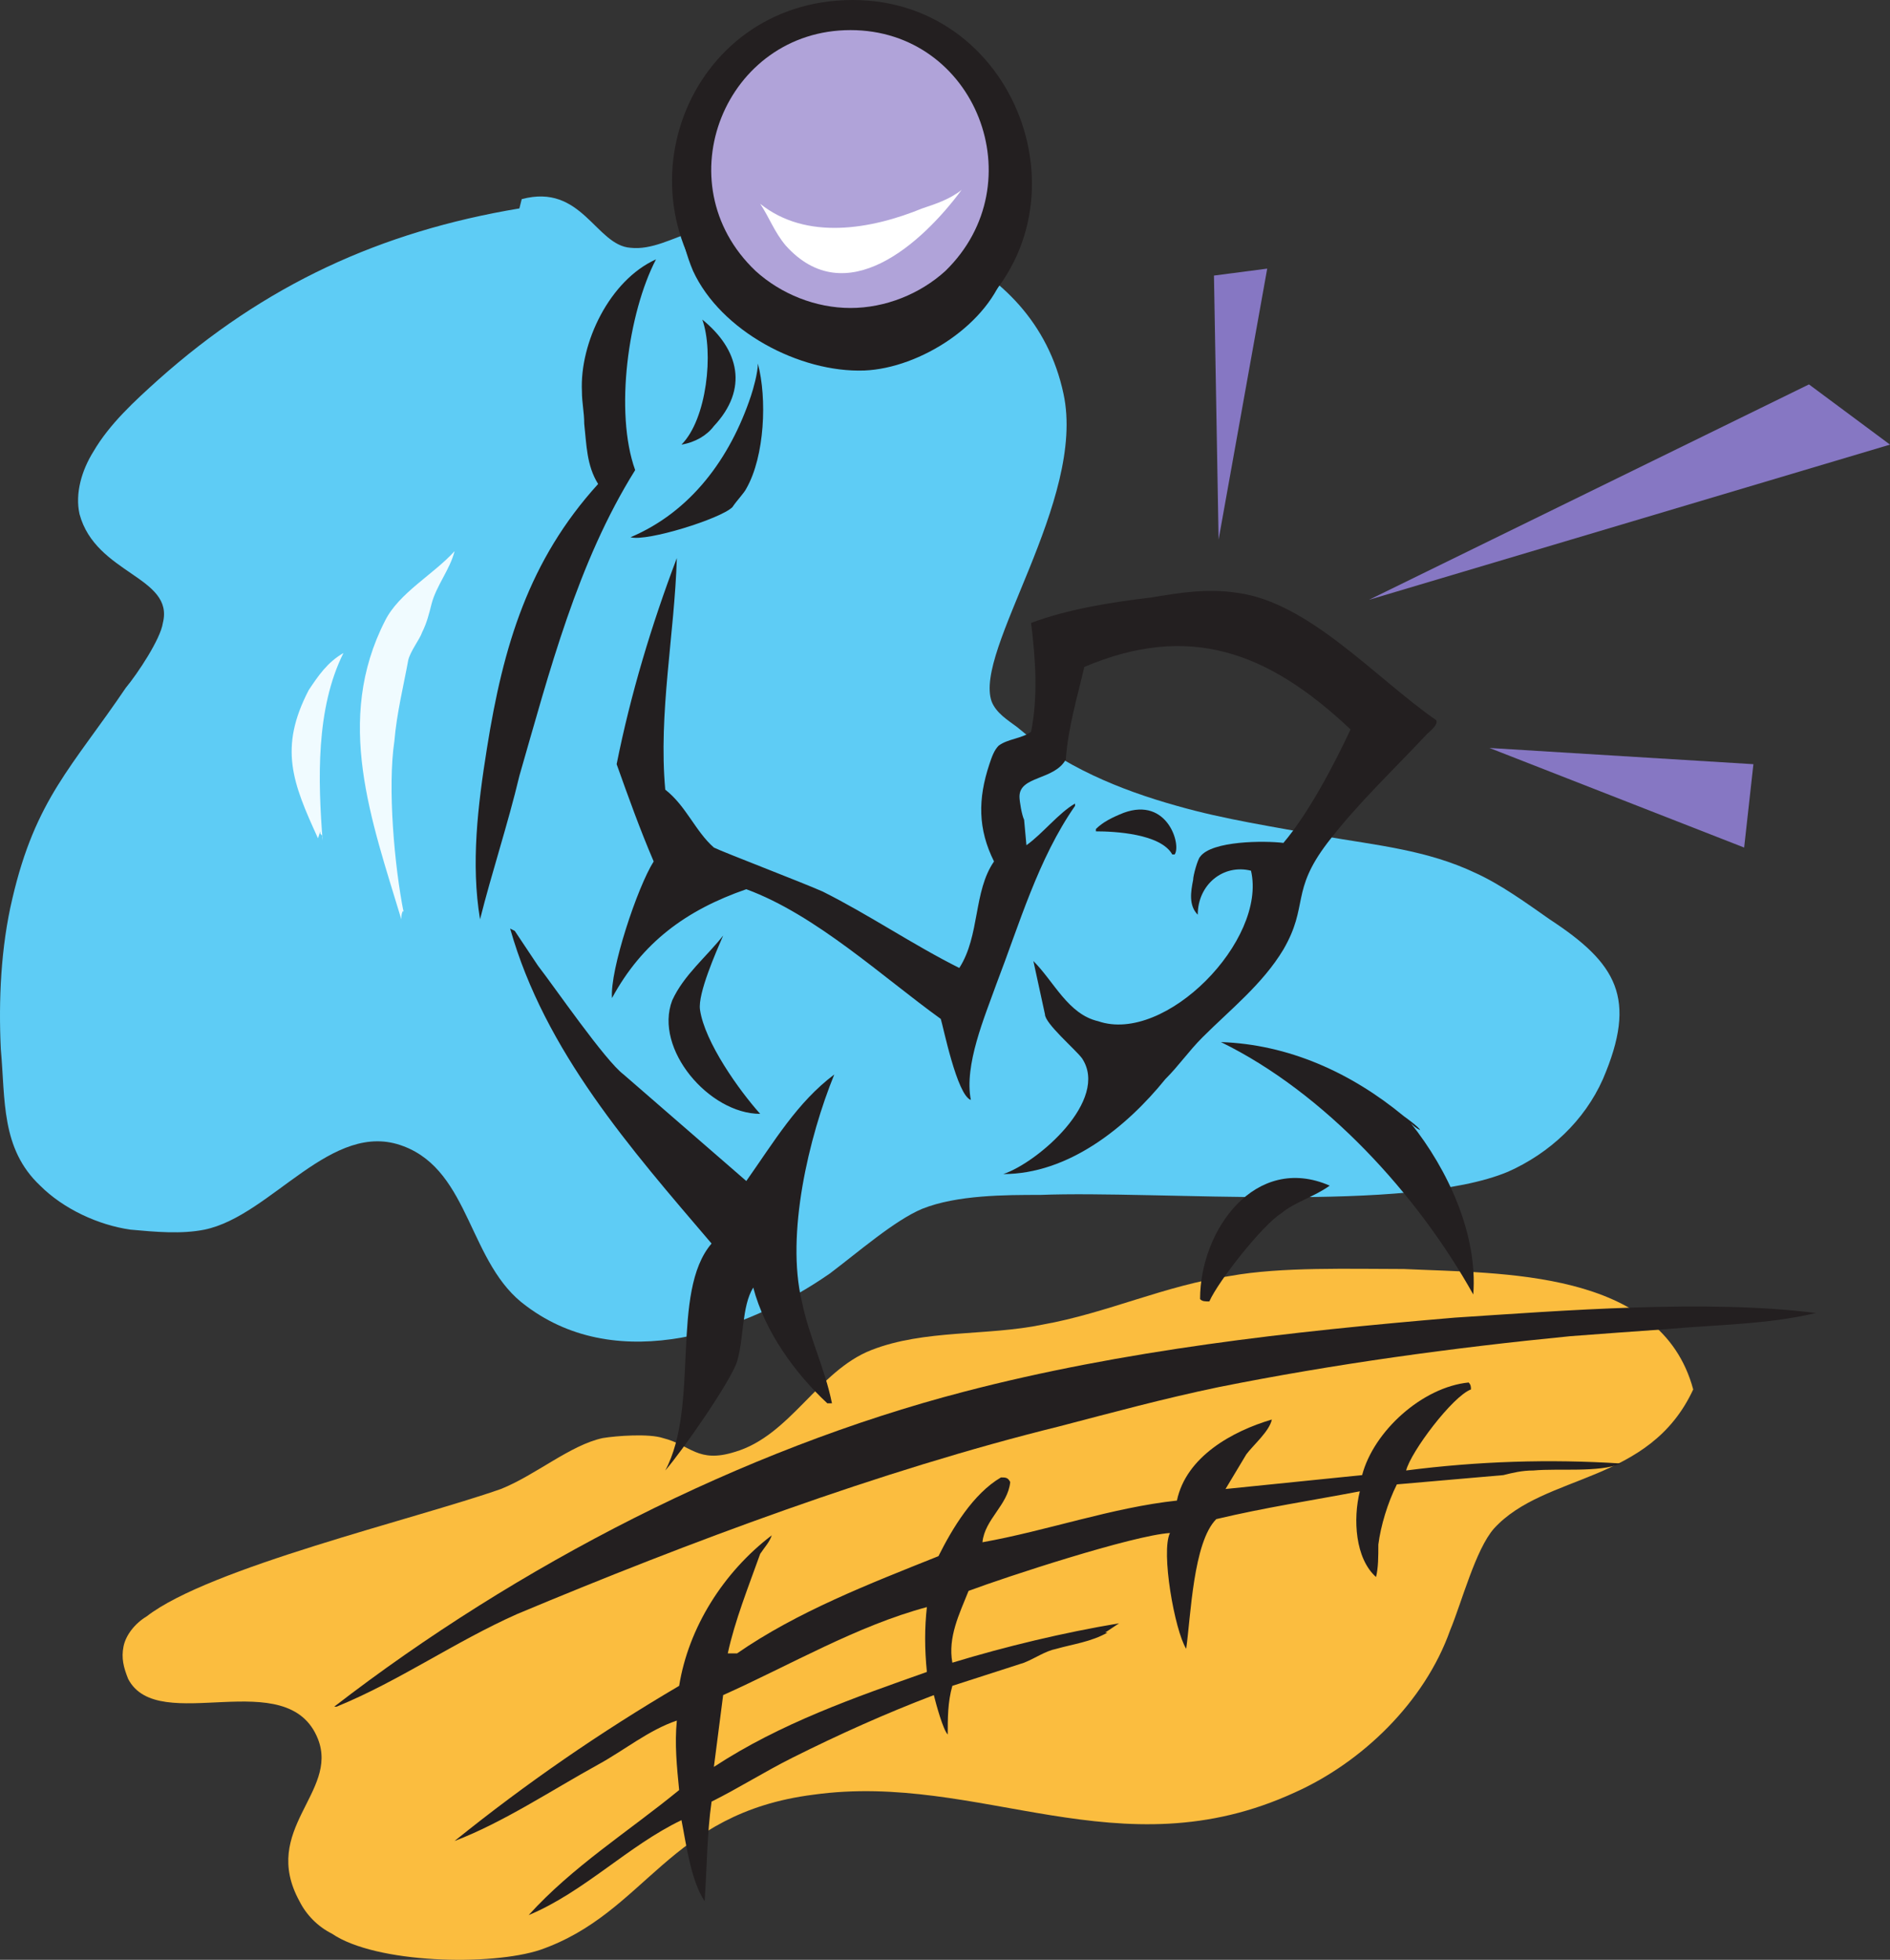 <svg xmlns="http://www.w3.org/2000/svg" width="612.261" height="634.728"><rect width="100%" height="100%" fill="#333333" stroke="none"/><path fill="#fbbd3f" fill-rule="evenodd" d="M548.511 450c-10.5-39-62.25-37.5-93.75-39-17.25 0-39.75-.75-56.25 2.25-21 3-39.75 12-60.75 15.75-18 3.75-38.25 1.5-55.5 8.25s-26.25 27.75-44.25 33c-12 3.75-14.25-2.25-23.25-4.5-4.5-1.5-15-.75-19.5 0-10.5 2.25-21.75 12-33 16.5-27.75 9.75-94.5 25.5-114.75 41.25-3.75 2.25-6.75 6-7.5 9.75s0 6.75 1.5 10.5c9.75 18.75 51.75-5.25 61.5 19.5 6.75 17.25-18.75 29.25-6 52.5 2.25 4.5 6 8.25 10.5 10.5 14.25 9.75 51.75 10.5 67.5 5.25 34.5-12 41.25-44.25 88.5-50.25 54-7.5 99 25.5 156-.75 21.75-9.75 42-29.25 50.25-52.5 3.75-9 8.25-26.25 14.25-33 16.5-18 50.25-14.25 64.5-45"/><path fill="#5eccf5" fill-rule="evenodd" d="M168.261 67.5c-45 7.5-82.5 24.75-117 55.5-7.5 6.75-15.75 14.25-21 23.25-3.75 6-6 13.5-4.5 20.25 5.25 19.5 30.75 20.25 27 35.25-.75 5.25-8.25 16.5-12 21-17.25 25.5-29.25 36-36.75 68.25-3.75 15.75-4.5 33-3.75 48.75 1.5 16.5 0 32.25 12.75 44.25 7.5 7.5 18.75 12.75 29.25 14.25 8.25.75 16.5 1.5 24 0 21.75-4.5 41.25-36 64.5-27 21.75 8.25 21 38.25 39.75 51.75 30 22.5 71.25 8.25 98.25-10.5 9-6.75 21-17.25 30-21 11.25-4.5 27-4.5 38.25-4.5 38.25-1.5 119.25 6 151.5-7.5 13.5-6 24.75-16.5 30.75-30 11.25-26.25 4.5-37.5-17.25-51.75-7.5-5.25-15.75-11.25-24-15-15.75-7.5-32.25-9-49.5-12-15.75-3-31.5-5.25-47.25-9.75-18.75-5.25-36.75-12.75-51.75-25.5-3-2.25-6.75-4.5-8.25-8.25-6-16.5 30.75-65.25 23.25-99.75-9.75-45.75-61.5-60.75-102-56.25-6 .75-12 2.25-18 3.75-6.75 2.25-13.5 6-20.25 5.25-11.25-.75-15.75-21-35.25-15.75l-.75 3"/><path fill="#231f20" fill-rule="evenodd" d="M316.761 27.75c8.25 11.25 12.75 24.75 12 39 0 6.75-.75 13.5-3 20.25-5.25 18-27.75 32.25-45.75 33-21 .75-46.5-12.75-55.5-32.25-8.25-19.5-6-44.25 7.5-60.75 1.5-2.25 10.5-9 13.5-10.5 20.25-12 42-13.5 61.5 1.5 3 3 7.5 6 9.75 9.75"/><path fill="#fff" fill-rule="evenodd" d="M313.011 44.25c14.25 39-22.5 75.75-59.25 57-4.5-2.25-10.5-5.25-13.5-9-9-9-11.25-16.5-12.75-28.5-.75-6.75.75-16.5 3-22.5.75-2.25 5.25-6.75 6-8.25 11.25-12.75 30.75-24 48-18.75 10.5 3 24.75 19.5 28.5 30"/><path fill="#231f20" fill-rule="evenodd" d="m305.511 73.5-.75 3c-9 6-15 16.5-24.75 21.75-6 3.75-11.25 3-18 0-14.25-5.25-22.5-18-26.25-32.25 5.25 3.75 9.75 8.25 15 12 22.5 16.5 34.5 9.75 54.75-4.5m-99.75 78.75c-18.75 30-27.75 65.25-37.5 99-3.75 15.75-9 31.5-12.75 46.5-3-18-.75-36.75 2.25-55.5 5.25-33 13.5-60.75 36-85.5-3.75-6-3.75-12.75-4.5-19.5 0-3.75-.75-6.75-.75-10.5-.75-15.75 9-36 24-42.75-9 17.25-13.5 49.5-6.75 68.25m21.75-48.75c12 9.75 15 22.5 3.75 34.5-2.25 3-6 5.25-10.5 6 8.25-8.25 10.5-30 6.75-40.5"/><path fill="#231f20" fill-rule="evenodd" d="M204.261 174c19.5-8.25 32.25-25.5 39-45.75.75-2.25 2.25-7.5 2.25-10.5 3 11.25 2.25 30-3.75 40.5-.75 1.5-3 3.75-4.5 6-3.75 3.75-27.75 11.25-33 9.75"/><path fill="#f0fbff" fill-rule="evenodd" d="M130.761 295.5v-.75c-.75.75-.75 2.25-.75 3-9.75-32.25-21.75-64.5-5.25-96.75 4.5-9 15.75-15 22.5-22.5-1.5 6-6 11.25-7.5 17.25-.75 3-1.5 6-3 9-.75 2.25-3.75 6-4.5 9-1.5 8.25-3.75 17.25-4.5 26.25-2.25 15 0 40.5 3 55.5"/><path fill="#231f20" fill-rule="evenodd" d="M215.511 255.75c6.75 5.25 9.75 13.5 15.75 18.75 3 1.5 28.5 11.25 35.25 14.25 15 7.5 29.25 17.25 44.25 24.75 6.75-10.5 4.5-24.75 11.25-34.5-5.25-10.5-5.25-20.25-1.5-31.5.75-2.25 1.5-4.5 3-6 3-2.25 7.5-2.25 10.5-4.5 2.25-11.25 1.5-23.25 0-35.25 12-4.5 26.25-6.75 39-8.25 9-1.5 18-3 27.75-1.5 23.25 3 45 27.75 64.5 41.25.75 1.5-2.25 3.75-3 4.5-10.5 11.25-22.5 22.5-32.25 35.25-12 15.75-6 20.25-14.25 34.5-6.75 11.25-17.25 19.5-26.25 28.5-4.5 4.5-7.5 9-12 13.5-12.75 15.75-31.5 30.75-52.5 30.75 11.25-3.75 34.5-24 25.5-37.5-2.25-3-12-11.25-12-14.25l-3.75-17.25c6.75 6.75 11.25 17.25 21 19.5 21.75 7.5 54.75-26.25 49.5-48.75-9-2.25-17.25 4.5-17.25 14.25-3-3-2.25-7.5-1.5-11.25 0-1.5 1.5-6.75 2.25-7.5 3.75-5.25 21-5.25 27-4.5 8.25-9.75 16.5-25.5 21.75-36.75-27-25.5-52.5-34.5-86.25-20.25-2.25 9.75-5.25 19.5-6 30-3.75 6.75-15 5.25-15 12 0 1.5.75 6 1.5 7.5l.75 8.25c5.25-3.75 10.5-10.5 15.75-13.5v.75c-12 17.25-18 38.25-25.5 57.75-3.75 10.5-10.5 26.25-8.25 37.5-4.5-1.5-9-24-9.75-26.25-18.75-13.5-40.5-33.75-63-42-19.5 6.75-33.75 17.25-43.5 35.25-.75-9 8.25-36 13.5-44.25-4.5-10.5-8.25-21-12-31.5 4.5-22.5 11.25-45 19.5-66.75-.75 24.75-6 50.25-3.75 75"/><path fill="#f0fbff" fill-rule="evenodd" d="M111.261 211.5c-9 18-8.25 41.25-6.75 60.75v-.75c0-.75 0-.75-.75-1.5v-.75l-.75 2.25c-8.25-18-12.75-29.25-3-48 3-4.5 6-9 11.25-12"/><path fill="#231f20" fill-rule="evenodd" d="M379.761 276.75c-3.75-6.75-18.75-7.5-24.75-7.5v-.75c2.25-2.25 5.25-3.75 9-5.25 14.25-5.25 18.75 10.5 16.5 13.5h-.75m-138 105.75c9-12.75 16.5-25.5 28.5-34.5-8.25 20.25-15.75 51.75-10.5 73.5 2.25 11.25 7.5 21.75 9.75 33h-1.5c-10.5-9.75-20.25-23.25-24-37.5-3.75 6-3 16.5-5.25 24-2.25 6.75-18 29.25-23.25 35.25 11.25-21 1.5-57.75 15-73.5-26.25-30.75-54-62.25-65.25-102l1.5.75 7.5 11.25c5.25 6.75 21.75 30.75 27.75 35.25l39.75 34.5"/><path fill="#231f20" fill-rule="evenodd" d="M246.261 360.75c-16.5 0-34.5-21-28.5-36.75 3.75-8.25 11.25-14.25 16.5-21-2.25 5.25-8.25 18.75-7.5 24 1.5 10.5 12.75 26.25 19.5 33.75m210.75 3c12 15 21.75 36 20.25 55.5-18-32.25-48-65.25-81.75-81.75 21.75.75 42 9.75 59.25 24 0 0 5.25 3.75 5.25 4.5-1.5-.75-2.25-1.5-3-2.25M430.761 384c-5.25 3.75-11.25 5.25-15.75 9-6 3.75-20.25 21.75-23.25 28.5-1.5 0-2.25 0-3-.75 0-22.5 18-47.25 42-36.75m157.5 41.25c-15.75 3.75-32.25 3.75-48.75 5.25-10.5.75-21 1.5-30.75 2.25-38.25 3.75-76.5 9-114 16.5-18 3.75-34.5 8.25-51.75 12.75-57.75 14.25-120 37.5-175.5 60.75-20.25 9-38.25 21.75-58.5 30h-.75c59.25-45.75 132-83.25 204-102 51.75-13.5 105.75-19.5 159-24 34.5-2.25 81.75-6 117-1.5"/><path fill="#231f20" fill-rule="evenodd" d="M476.511 450c-6 2.25-19.5 20.25-21 26.25 23.25-3 46.5-3.75 69.75-2.25-7.5 3-20.25 1.5-28.5 2.25-3.75 0-6.75.75-9.75 1.5l-34.5 3c-3 6-5.25 13.5-6 19.5 0 3.75 0 7.5-.75 10.5-6.75-6-7.5-18.75-5.25-27.75-15.75 3-30.75 5.25-46.5 9-7.5 7.5-8.25 31.5-9.75 42-3.75-6-8.25-31.5-5.25-37.5-12 .75-53.25 14.25-65.25 18.75-3 7.5-6.75 15-5.25 23.25 17.25-5.25 36-9.75 54-12.75l-4.5 3h.75c-5.25 3-11.25 3.75-16.5 5.25-3.75.75-6.75 3-10.5 4.5l-23.25 7.5c-1.5 5.25-1.5 10.5-1.5 15.75-1.5-1.5-3.75-9.75-4.5-12.75-15.75 6-30.75 12.75-45.75 20.25-9 4.5-17.25 9.75-26.25 14.25-1.5 10.5-1.5 21.75-2.25 32.25-4.5-6.75-6-18.75-7.5-26.25-17.25 8.25-31.5 23.25-49.5 30.75 14.25-15.75 32.25-27 48.75-40.5-.75-7.5-1.5-15-.75-22.5-9 3-17.25 9.75-25.5 14.25-15 8.25-30.75 18.75-46.5 24.75 23.25-18.75 47.25-35.25 72.75-50.25 3-18.75 14.25-36.75 30-48.75-.75 2.25-2.25 3.75-3.75 6-3.75 10.5-8.25 21.75-10.5 32.25h3c19.5-13.5 42.75-22.5 65.25-31.5 4.5-9 11.25-20.25 20.25-25.5 1.5 0 2.25 0 3 1.5-.75 7.5-8.25 12-9 19.5 21-3.75 42-11.25 63-13.5 3-14.25 18-22.5 30.75-26.25-.75 3.75-6 8.25-8.25 11.25l-6.75 11.25 44.25-4.5c3.75-14.25 19.5-28.5 34.5-30 .75.75.75 1.5.75 2.25"/><path fill="#fbbd3f" fill-rule="evenodd" d="M300.261 520.5c-.75 6.75-.75 13.5 0 21-23.25 8.25-47.25 16.5-69 30.75l3-23.25c21.75-9.75 43.5-22.5 66-28.5"/><path fill="#231f20" fill-rule="evenodd" d="M276.261 117c12.75 0 25.5-3.75 35.25-12 44.25-33.75 19.5-105-35.25-105-54 0-78.75 65.25-39 102.75 10.5 9.75 25.5 14.25 39 14.25"/><path fill="#b0a3d9" fill-rule="evenodd" d="M275.511 99.75c11.25 0 22.5-4.5 30.75-12 29.25-28.5 9.75-78-30.75-78s-60.75 49.5-30.75 78c8.25 7.5 19.5 12 30.75 12"/><path fill="#fff" fill-rule="evenodd" d="M246.261 66c3 4.5 4.5 9 8.25 13.5 19.5 21.75 44.25-.75 57-18-3.75 3-8.25 4.5-12.75 6-16.5 6.75-37.5 10.5-52.5-1.5"/><path fill="#8677c3" fill-rule="evenodd" d="m394.761 174.75-1.5-85.5 17.25-2.25zm48.75 19.5L612.261 144l-26.25-19.5zm39 48 85.5 5.25-3 27zm0 0"/></svg>
